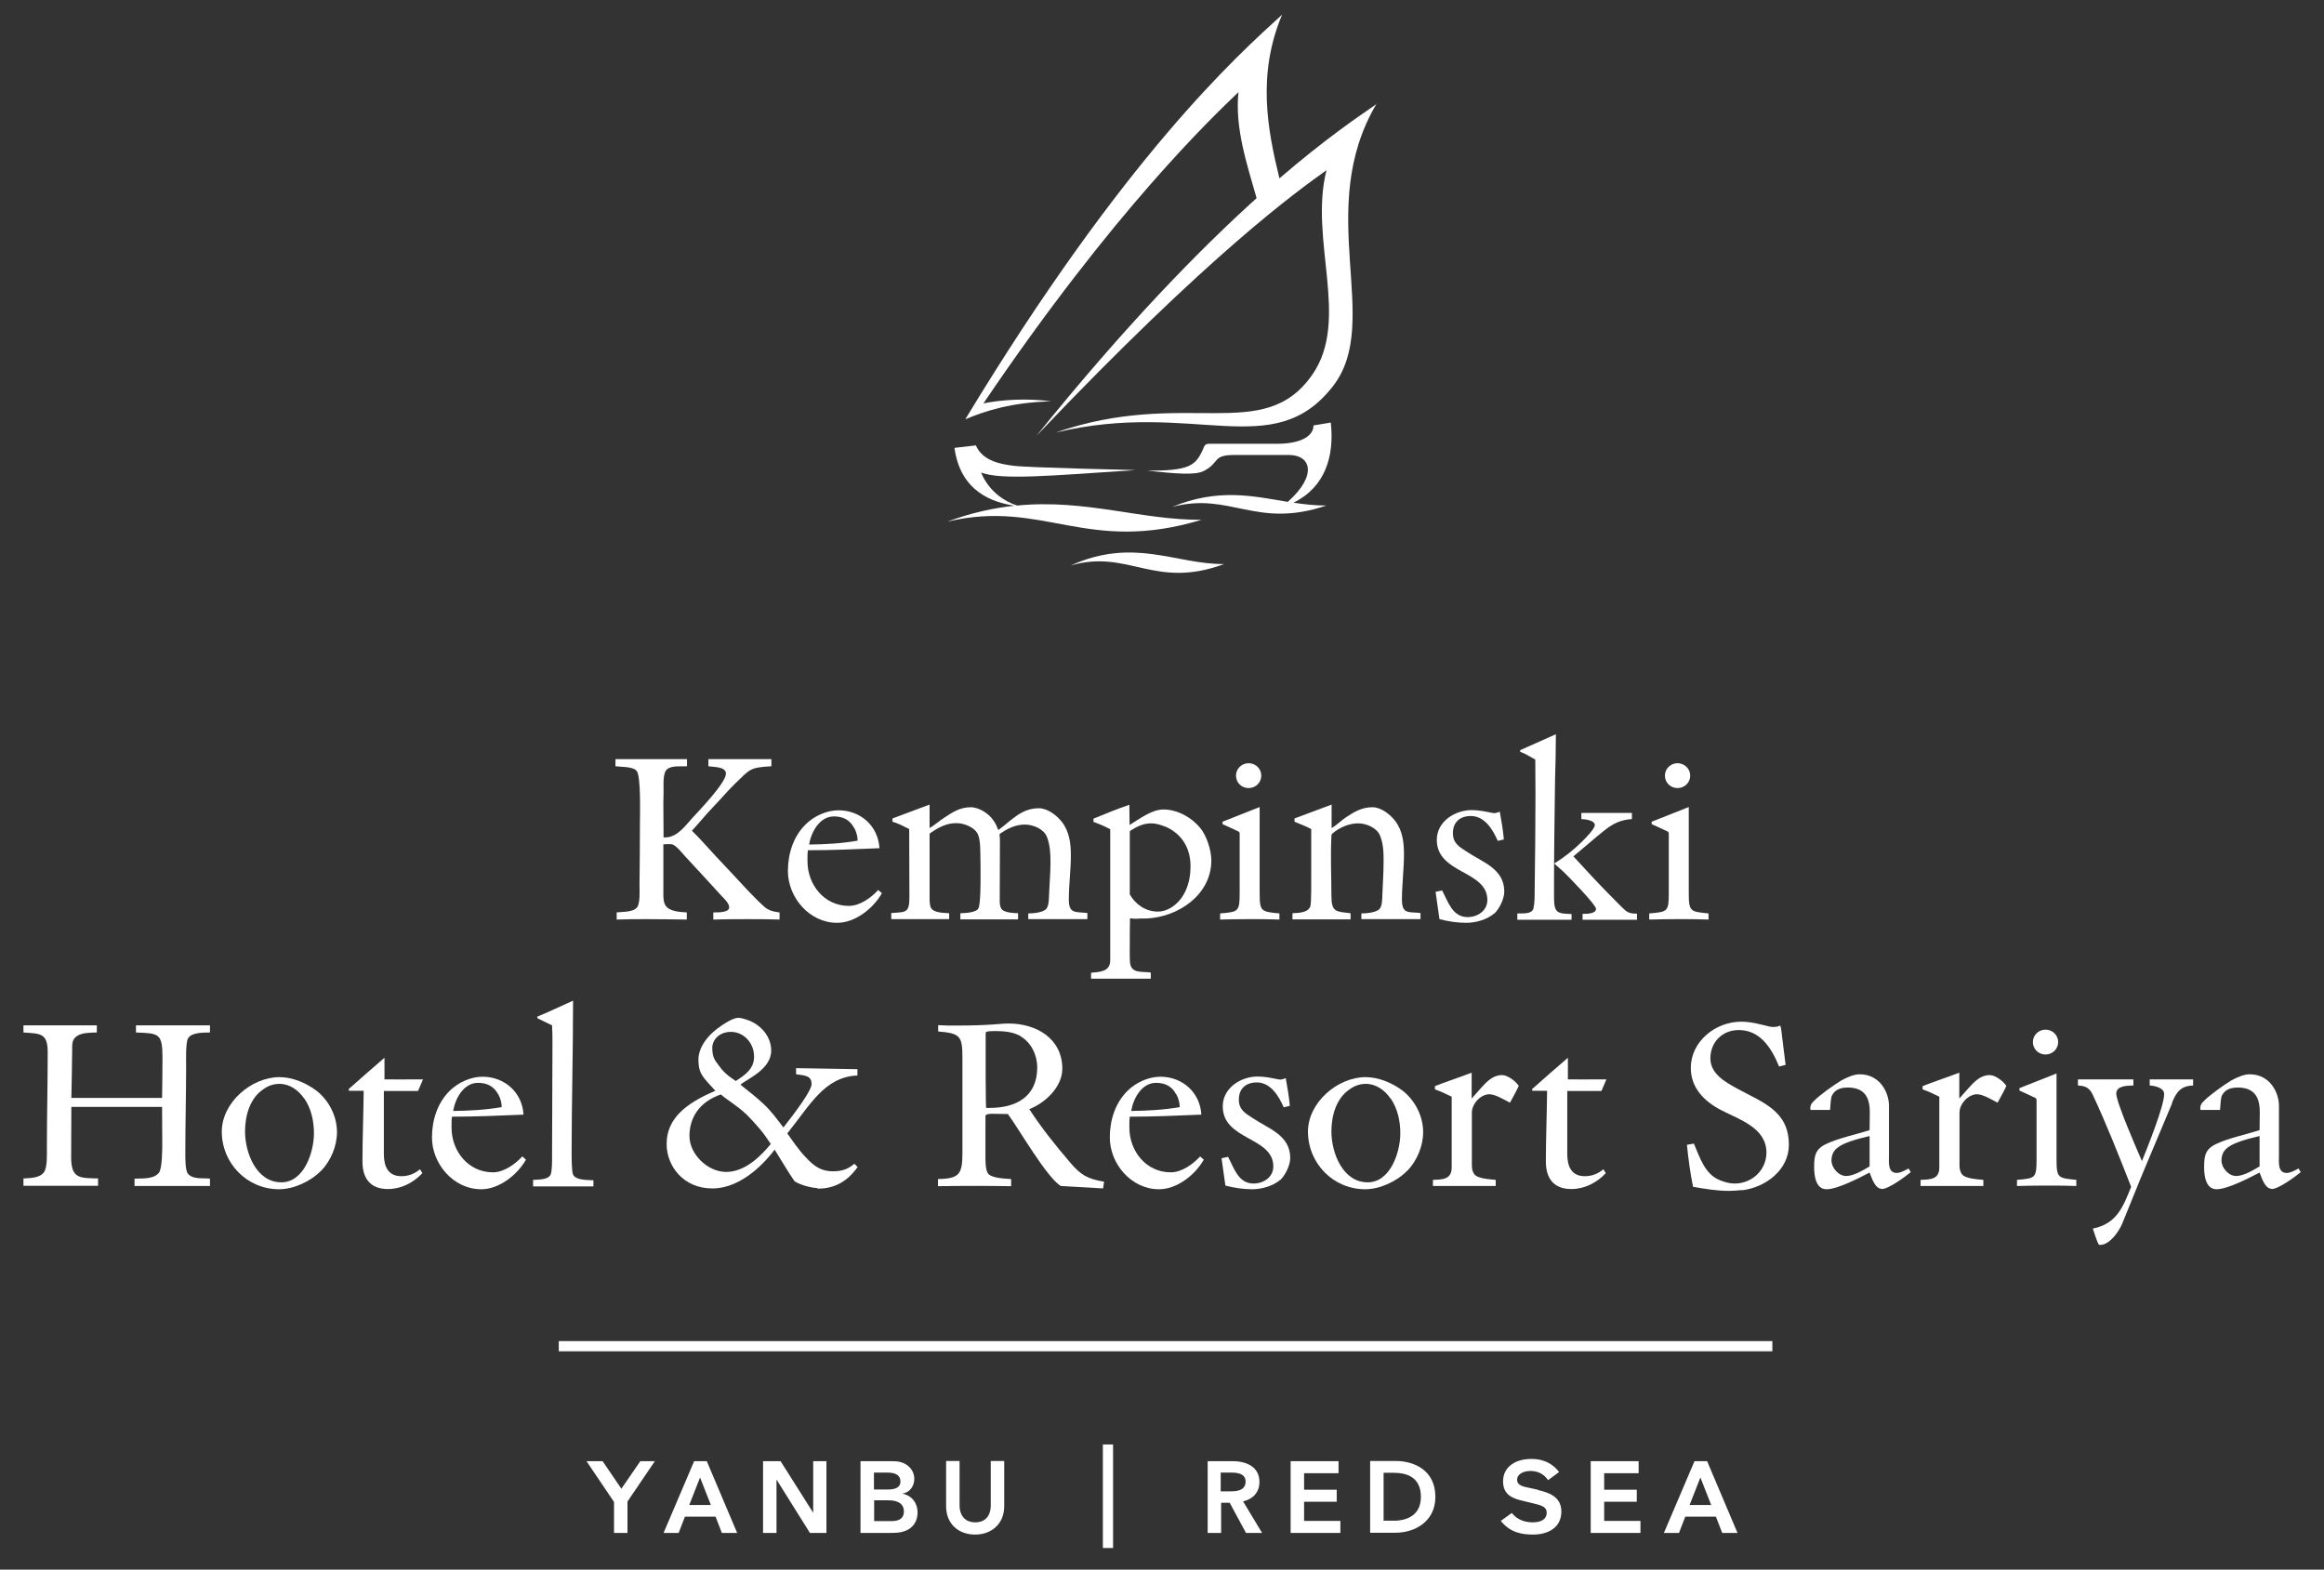 <?xml version="1.0" encoding="UTF-8"?><svg id="Artwork" xmlns="http://www.w3.org/2000/svg" viewBox="0 0 114 77"><rect x="0" y="0" width="114" height="77" fill="#333333" stroke="none"/><defs><style>.cls-1{fill:#fff;stroke-width:0px;}</style></defs><rect class="cls-1" x="27.41" y="65.79" width="59.53" height=".5"/><path class="cls-1" d="M36.72,45.09c-.58,0-1.15,0-1.73.02v-.35c.18,0,.78.02.78-.25,0-.22-.3-.47-.43-.62-.58-.64-1.15-1.25-1.73-1.88-.13-.14-.44-.54-.64-.59-.04-.01-.07-.01-.11-.01-.11,0-.22,0-.32.01v2.41c0,.2,0,.44.12.61.2.28.71.3,1.03.32v.35c-.66-.01-1.33-.02-1.99-.02-.48,0-.97,0-1.45.02v-.35c.29-.04.8,0,1-.25.16-.2.12-.84.12-1.1.01-.98.02-1.97.02-2.95,0-.46.06-2.38-.16-2.64-.19-.23-.77-.19-1.04-.23v-.35h3.51v.35c-.3.02-.72-.05-.97.14-.24.18-.17.84-.18,1.12,0,.17-.01.37-.01.54,0,.56.01,1.13.01,1.69h.08c.58,0,.96-.54,1.32-.94.35-.38,1.66-1.74,1.66-2.19,0-.35-.62-.32-.86-.36v-.35h3.09v.35c-1.07.06-1.04.14-1.78.85-.37.36-.72.78-1.08,1.15-.36.37-.68.78-1.04,1.16.41.4.79.84,1.18,1.26.53.56,1.06,1.13,1.58,1.69.19.2.71.74.92.88.22.13.37.14.62.18v.35c-.52-.02-1.02-.02-1.54-.02Z"/><path class="cls-1" d="M41.06,45.27c-1.35,0-2.41-1.24-2.41-2.54,0-.84.26-1.68.86-2.28.41-.41,1.03-.7,1.62-.7,1.08,0,1.95.77,2.01,1.86-1.18.05-2.34.1-3.51.1-.02.12-.02.24-.02.36v.18c0,1.15.82,2.19,2.03,2.19.54,0,1.09-.4,1.44-.78l.18.16c-.42.74-1.31,1.45-2.19,1.45ZM41.88,40.59c-.2-.38-.55-.54-.97-.54-.71,0-1.12.77-1.22,1.38.8-.01,1.58-.05,2.38-.19,0-.22-.07-.46-.18-.65Z"/><path class="cls-1" d="M50.44,45.11v-.3c.23,0,.73-.04.89-.23.13-.17.12-.49.13-.7.02-.53.07-1.06.07-1.58,0-.42-.02-.86-.18-1.26-.16-.38-.68-.59-1.07-.59-.47,0-.88.2-1.25.47.02.14.02.3.02.44,0,.95-.01,1.9-.01,2.84,0,.12.01.25.07.36.11.22.62.23.83.24v.3h-2.83v-.3c.22-.01.78-.02.89-.25.1-.22.1-1.26.1-1.55,0-.37,0-.74-.01-1.12-.01-.3,0-.61-.1-.9-.13-.38-.68-.6-1.07-.6-.49,0-.86.2-1.26.47-.04.02-.06.04-.06.1v3.09c0,.13,0,.38.07.5.14.25.64.24.89.26v.29h-2.84v-.3c.73-.05.89,0,.89-.79,0-1.12-.01-2.22-.01-3.33-.26-.13-.54-.28-.82-.36v-.16l1.82-.68v1.15c.25-.14.47-.35.71-.5.42-.28.79-.52,1.31-.52.41,0,.9.32,1.12.66.1.14.17.3.23.46.65-.47,1.12-1.07,1.99-1.07.43,0,.88.35,1.13.67.37.48.44,1.06.44,1.64,0,.72-.1,1.45-.1,2.17s.34.59.91.66v.3h-2.9Z"/><path class="cls-1" d="M56.21,45.06h-.31c-.16.02-.31.01-.47-.01-.01.42-.01.84-.01,1.26,0,.3-.01.61.01.9.05.58.62.43,1.02.5v.3h-2.93v-.29c.43-.04.94-.05.94-.61v-6.43c-.25-.14-.54-.26-.82-.36v-.16c.59-.24,1.16-.48,1.76-.68v.22c0,.26.01.5.01.77.48-.29,1.08-.76,1.66-.76.68,0,1.37.38,1.8.9.32.38.55,1.1.55,1.6,0,1.69-1.63,2.79-3.21,2.85ZM57.15,40.55c-.19-.08-.46-.16-.66-.16-.42,0-.73.16-1.07.38v3.11c.29.5.79.84,1.38.84.23,0,.43-.07.62-.18.71-.42.98-1.26.98-2.04,0-.9-.43-1.61-1.26-1.96Z"/><path class="cls-1" d="M61.68,45.09h-.49c-.46,0-.89.01-1.34.02v-.3c.92-.08.96-.08.96-1.06v-2.84s0-.08-.04-.11c-.16-.08-.62-.29-.8-.37v-.12l1.82-.72v4.22c0,.92.08.91.97,1v.3c-.36-.01-.72-.02-1.08-.02ZM61.25,38.66c-.34,0-.62-.26-.62-.61s.29-.61.62-.61.62.26.62.61-.29.61-.62.61Z"/><path class="cls-1" d="M66.78,45.11v-.3c.23,0,.74-.04.9-.23.13-.17.12-.49.13-.7.02-.55.06-1.09.06-1.64,0-.42-.01-.86-.18-1.26-.16-.38-.68-.59-1.07-.59-.44,0-.91.2-1.25.49-.06.05-.06.08-.06.16-.05.96,0,1.94,0,2.9,0,.83.24.77.94.86v.3h-2.85v-.3c.28-.02.77-.01.88-.35.05-.17.04-1.31.04-1.54v-2.24c-.26-.14-.54-.24-.82-.36v-.16l1.82-.68v1.15c.25-.14.47-.37.71-.53.42-.28.79-.49,1.3-.49.41,0,.86.35,1.1.66.37.48.44,1.06.44,1.64,0,.74-.1,1.49-.1,2.23s.34.59.91.66v.3h-2.9Z"/><path class="cls-1" d="M73.31,44.8c-.35.31-.92.47-1.38.47s-.89-.07-1.32-.18c-.06-.44-.13-.9-.19-1.34l.32-.07c.29.54.5,1.31,1.25,1.31.49,0,.97-.31.97-.84,0-1.46-2.48-1.27-2.48-2.95,0-.9.89-1.46,1.71-1.46.36,0,.67.07,1.02.14.02,0,.06.01.08.01.1,0,.19-.04.28-.07.08.44.16.9.2,1.36l-.3.07c-.24-.55-.64-1.22-1.32-1.22-.53,0-.88.3-.88.84,0,.5.31.67.68.91.77.52,1.84.83,1.84,1.96,0,.35-.24.84-.49,1.08Z"/><path class="cls-1" d="M74.43,45.11v-.3c.24-.01.72.05.79-.25.06-.25.06-.56.06-.83.02-1.6.04-3.17.04-4.76,0-.58-.01-1.14-.01-1.71-.25-.13-.48-.29-.74-.38v-.08c.58-.26,1.16-.52,1.75-.78v.12c0,.71-.02,1.4-.04,2.11-.02,1.67-.05,3.35-.05,5.01v.79c0,.77.2.76.86.79v.28h-2.66ZM77.63,45.11v-.28c.18,0,.66.01.66-.25,0-.19-1.34-1.57-1.58-1.8-.16-.14-.31-.28-.47-.42.49-.3.97-.68,1.38-1.09.13-.13.61-.61.61-.79,0-.25-.49-.29-.66-.3v-.3h2.48v.3c-.58.04-.94.23-1.39.59-.5.4-.98.83-1.48,1.24.61.66,1.21,1.32,1.85,1.96.23.23.47.49.72.71.17.13.35.14.55.14v.3h-2.67Z"/><path class="cls-1" d="M82.73,45.09h-.49c-.46,0-.89.01-1.34.02v-.3c.92-.08.96-.08.96-1.06v-2.84s0-.08-.04-.11c-.16-.08-.62-.29-.8-.37v-.12l1.82-.72v4.22c0,.92.08.91.97,1v.3c-.36-.01-.72-.02-1.08-.02ZM82.29,38.66c-.34,0-.62-.26-.62-.61s.29-.61.62-.61.62.26.62.61-.29.61-.62.61Z"/><path class="cls-1" d="M6.6,58.18v-.36c.38-.02.91.04,1.19-.28.17-.19.17-1.18.17-1.45,0-.6-.01-1.19-.01-1.79H3.5c0,.83-.01,1.64-.01,2.47,0,1.06.43,1.02,1.32,1.04v.36H1.15v-.36c.31-.02.8-.01,1.01-.31.17-.25.14-.88.14-1.18,0-1.56.04-3.15.04-4.71,0-.96-.4-.9-1.19-.96v-.35h3.6v.35c-.29.01-.7,0-.95.16-.28.17-.26.41-.26.7-.01.78-.02,1.57-.04,2.35h4.45c.01-.66.02-1.31.02-1.97,0-1.2-.17-1.2-1.3-1.24v-.35h3.63v.35c-.31.01-.88-.02-1.07.28-.13.2-.1,1.1-.1,1.37,0,1.4-.04,2.84-.04,4.25,0,.22-.01.86.13,1.03.24.29.74.2,1.08.24v.36h-3.72Z"/><path class="cls-1" d="M15.75,57.43c-.5.52-1.34.91-2.06.91-1.57,0-2.81-1.27-2.81-2.83,0-1.42,1.45-2.67,2.83-2.67.64,0,1.32.29,1.82.67.61.48,1,1.25,1,2.03,0,.68-.3,1.4-.78,1.9ZM14.92,53.89c-.28-.41-.71-.72-1.21-.72-.26,0-.53.08-.74.23-.71.44-.95,1.32-.95,2.11,0,1.02.54,2.49,1.78,2.49,1.12,0,1.6-1.49,1.6-2.4,0-.6-.13-1.21-.47-1.71Z"/><path class="cls-1" d="M20.51,53.52h-1.68v3.09c0,.59.19,1.09.86,1.09.35,0,.65-.12.91-.34l.12.19c-.44.47-1.04.78-1.69.78-.88,0-1.25-.54-1.25-1.35,0-1.14.05-2.33.06-3.47h-.72l-.02-.08c.59-.52,1.16-1.03,1.76-1.54v1.06c.52.01,1.02,0,1.54,0h.35l-.24.56Z"/><path class="cls-1" d="M23.6,58.34c-1.35,0-2.41-1.24-2.41-2.54,0-.84.26-1.68.86-2.28.41-.41,1.03-.7,1.62-.7,1.08,0,1.95.77,2.01,1.86-1.18.05-2.34.1-3.51.1-.02.12-.02.24-.02.36v.18c0,1.15.82,2.19,2.03,2.19.54,0,1.09-.4,1.44-.78l.18.16c-.42.74-1.31,1.45-2.19,1.45ZM24.42,53.66c-.2-.38-.55-.54-.97-.54-.71,0-1.12.77-1.22,1.38.8-.01,1.58-.05,2.38-.19,0-.22-.07-.46-.18-.65Z"/><path class="cls-1" d="M26.15,58.18v-.3c.25-.02.73.01.86-.26.08-.19.07-.7.07-.92,0-1.83.02-3.67.02-5.5,0-.3,0-.6-.02-.9-.24-.11-.48-.24-.72-.35v-.08c.59-.24,1.16-.52,1.75-.78v.12c0,2.45-.07,4.91-.07,7.35,0,.2,0,.89.07,1.06.13.29.72.26,1,.28v.3h-2.96Z"/><path class="cls-1" d="M40.09,58.28c-.38-.01-.94-.2-1.12-.34-.34-.49-.67-1.07-.97-1.54-.36.47-1.54,1.9-3.06,1.9-1.42,0-2.24-1.1-2.24-2.18,0-1.25.95-2,2.39-2.61-.58-.65-.82-.8-.83-1.5-.01-.65.49-1.28,1.15-1.71.24-.16.58-.37.82-.37.13,0,.44.1.58.16.54.24,1.02.77,1.02,1.45,0,.92-1.18,1.39-1.51,1.67.44.35.74.58,1.14.95.43.41.64.73.97,1.15.66-.84,1.37-1.81,1.38-2.12.01-.42-.32-.43-.76-.49v-.3s3.01.05,3.01.05v.31c-1.61.07-2.3,1.42-3.44,2.84.19.26.55.82.95,1.22.38.4.72.64,1.28.64.52,0,.78-.14,1.06-.37l.16.16c-.24.34-.83,1.08-1.97,1.06ZM36.59,54.65c-.36-.36-.95-.71-1.23-.96-1.07.37-1.54,1.15-1.54,2.04s.89,1.76,1.8,1.76,1.67-.74,2.19-1.37c-.4-.61-.65-.89-1.22-1.48ZM35.86,50.62c-.61,0-.92.42-.92.78,0,.46.12.6.29.83.25.35.44.52.86.8.44-.28.9-.59.9-1.19,0-.71-.54-1.22-1.13-1.22Z"/><path class="cls-1" d="M54.12,58.3l-2.09-.12c-.71-.46-2-2.72-2.59-3.53-.23,0-.46-.01-.68-.01-.07,0-.42-.02-.42.11v1.93c0,.24-.01.68.12.88.16.24.86.26,1.14.28v.35c-1.2-.02-2.39-.02-3.59,0v-.35c1.06-.02,1.2-.24,1.2-1.3v-4.61c0-1.09-.08-1.24-1.19-1.33v-.31c.29.02.56.02.85.02,1.82,0,2.1-.1,2.61-.1,1.35,0,2.63.73,2.63,2.22,0,.89-.84,1.68-1.62,1.98.59.91,1.27,1.76,1.98,2.59.54.64.86.83,1.69.97l-.05.32ZM50.08,50.84c-.37-.22-.83-.26-1.25-.26-.12,0-.35,0-.46.04-.01.04-.02.07-.02.11v2.13c.01.49,0,.98.02,1.48.05.02.11.01.17.01,1.31,0,2.34-.55,2.34-1.99,0-.59-.29-1.21-.8-1.51Z"/><path class="cls-1" d="M56.85,58.34c-1.35,0-2.41-1.24-2.41-2.54,0-.84.26-1.68.86-2.28.41-.41,1.03-.7,1.62-.7,1.08,0,1.95.77,2.01,1.86-1.18.05-2.34.1-3.51.1-.02.12-.02.24-.02.36v.18c0,1.15.82,2.19,2.03,2.19.54,0,1.09-.4,1.44-.78l.18.16c-.42.74-1.31,1.45-2.19,1.45ZM57.68,53.66c-.2-.38-.55-.54-.97-.54-.71,0-1.12.77-1.22,1.38.8-.01,1.58-.05,2.38-.19,0-.22-.07-.46-.18-.65Z"/><path class="cls-1" d="M62.81,57.87c-.35.31-.92.47-1.38.47s-.89-.07-1.32-.18c-.06-.44-.13-.9-.19-1.34l.32-.07c.29.54.5,1.31,1.25,1.31.49,0,.97-.31.97-.84,0-1.46-2.48-1.27-2.48-2.95,0-.9.89-1.46,1.71-1.46.36,0,.67.07,1.02.14.02,0,.06.01.08.01.1,0,.19-.04.28-.07.08.44.16.9.2,1.36l-.3.07c-.24-.55-.64-1.22-1.32-1.22-.53,0-.88.3-.88.84,0,.5.31.67.68.91.77.52,1.84.83,1.84,1.96,0,.35-.24.84-.49,1.08Z"/><path class="cls-1" d="M69.03,57.43c-.5.52-1.34.91-2.06.91-1.57,0-2.81-1.27-2.81-2.83,0-1.42,1.45-2.67,2.83-2.67.64,0,1.32.29,1.82.67.61.48,1,1.25,1,2.03,0,.68-.3,1.4-.78,1.9ZM68.21,53.89c-.28-.41-.71-.72-1.21-.72-.26,0-.53.08-.74.23-.71.44-.95,1.32-.95,2.11,0,1.02.54,2.49,1.78,2.49,1.12,0,1.6-1.49,1.6-2.4,0-.6-.13-1.21-.47-1.71Z"/><path class="cls-1" d="M74.06,54.09c-.25-.13-.71-.41-1-.41-.43,0-.86.47-.86.9v2.57c0,.16.02.31.11.44.16.24.79.26,1.06.29v.3h-3.08v-.3c.46-.02.92-.01.92-.61v-3.47c-.26-.13-.54-.26-.82-.36v-.16c.59-.23,1.21-.43,1.8-.66v1.27c.16-.18.31-.35.47-.53.28-.31.58-.62,1.02-.62.28,0,.67.3.82.53-.13.28-.28.55-.43.82Z"/><path class="cls-1" d="M78.56,53.52h-1.68v3.09c0,.59.19,1.09.86,1.09.35,0,.65-.12.91-.34l.12.19c-.44.47-1.04.78-1.69.78-.88,0-1.25-.54-1.25-1.35,0-1.14.05-2.33.06-3.47h-.72l-.02-.08c.59-.52,1.16-1.03,1.76-1.54v1.06c.52.01,1.02,0,1.54,0h.35l-.24.56Z"/><path class="cls-1" d="M85.45,58.38c-.22.02-.42.04-.64.04-.59,0-1.19-.1-1.76-.2-.14-.68-.23-1.37-.3-2.06l.34-.06c.29.67.53,1.49,1.26,1.79.24.1.49.17.74.17.85,0,1.56-.66,1.56-1.52,0-1.21-1.33-1.62-2.22-2.08-.83-.43-1.49-1.09-1.49-2.07,0-1.31,1.22-2.27,2.47-2.27.48,0,.94.13,1.39.24.06.01.12.02.19.02.12,0,.23-.02.34-.07.06.2.07.43.1.65l.16,1.28-.32.08c-.36-.88-.91-1.79-1.98-1.79-.8,0-1.39.59-1.39,1.39,0,.76.73,1.16,1.31,1.48,1.24.68,2.54,1.08,2.54,2.76,0,1.24-1.15,2.09-2.29,2.23Z"/><path class="cls-1" d="M92.31,58.32c-.34,0-.5-.55-.6-.8-.48.25-1.57.82-2.11.82s-.61-.68-.61-1.09c0-.56.06-.89.61-1.14.59-.28,1.46-.46,2.11-.67,0,0,.01-.65.01-.88,0-.62-.18-1.21-1.08-1.21-.47,0-.66.18-.77.38-.06.1-.08.42-.1.72h-.96c-.04-.22.07-.35.17-.44.26-.28,1-.8,1.33-1,.25-.14.61-.31.91-.31,1.01,0,1.44.91,1.44,1.54v2.45c0,.31-.07.85.38.85.18,0,.42-.13.58-.22l.11.18c-.28.23-1.09.83-1.43.83ZM91.71,55.73c-.44.11-1.44.32-1.73.73-.1.13-.14.31-.14.47,0,.36.35.76.72.76s.84-.29,1.15-.47v-1.49Z"/><path class="cls-1" d="M97.98,54.09c-.25-.13-.71-.41-1-.41-.43,0-.86.47-.86.9v2.57c0,.16.02.31.11.44.16.24.79.26,1.06.29v.3h-3.08v-.3c.46-.02.92-.01.92-.61v-3.47c-.26-.13-.54-.26-.82-.36v-.16c.59-.23,1.21-.43,1.8-.66v1.27c.16-.18.31-.35.47-.53.28-.31.58-.62,1.02-.62.28,0,.67.3.82.53-.13.28-.28.55-.43.82Z"/><path class="cls-1" d="M100.77,58.16h-.49c-.46,0-.89.01-1.34.02v-.3c.92-.08.96-.08.96-1.06v-2.84s0-.08-.04-.11c-.16-.08-.62-.29-.8-.37v-.12l1.82-.72v4.22c0,.92.08.91.97,1v.3c-.36-.01-.72-.02-1.08-.02ZM100.34,51.73c-.34,0-.62-.26-.62-.61s.29-.61.62-.61.62.26.62.61-.29.61-.62.61Z"/><path class="cls-1" d="M106.55,54.12c-.43,1.02-.86,2.05-1.29,3.07-.4.95-.77,1.9-1.16,2.84-.16.38-.61,1.04-1.08,1.04-.02,0-.06,0-.07-.02-.1-.17-.22-.58-.29-.78,1.18-.24,1.48-1.06,1.88-2.05-.6-1.52-1.2-3.06-1.9-4.55-.16-.32-.36-.4-.71-.42v-.3h2.72v.3c-.28.01-.84,0-.84.4,0,.42,1.02,2.76,1.26,3.31.26-.65,1.09-2.7,1.09-3.29,0-.31-.47-.41-.71-.42v-.3h2.13v.3c-.62.02-.83.34-1.04.86Z"/><path class="cls-1" d="M111.44,58.32c-.34,0-.5-.55-.6-.8-.48.25-1.57.82-2.11.82s-.61-.68-.61-1.09c0-.56.06-.89.61-1.14.59-.28,1.46-.46,2.11-.67,0,0,.01-.65.01-.88,0-.62-.18-1.21-1.08-1.21-.47,0-.66.18-.77.38-.06.1-.08.42-.1.72h-.96c-.04-.22.07-.35.17-.44.26-.28,1-.8,1.33-1,.25-.14.61-.31.91-.31,1.01,0,1.44.91,1.44,1.54v2.45c0,.31-.07.85.38.85.18,0,.42-.13.58-.22l.11.18c-.28.23-1.09.83-1.43.83ZM110.84,55.73c-.44.11-1.44.32-1.73.73-.1.13-.14.31-.14.47,0,.36.35.76.72.76s.84-.29,1.15-.47v-1.49Z"/><path class="cls-1" d="M32.13,71.67l-1.35,1.99v1.54h-.66v-1.52l-1.35-2h.79l.92,1.35.93-1.35h.72Z"/><path class="cls-1" d="M32.55,75.2l1.5-3.52h.62l1.49,3.52h-.75l-.31-.8h-1.5l-.31.8h-.73ZM33.81,73.83h1.06l-.53-1.35-.53,1.35Z"/><path class="cls-1" d="M38.09,72.58v2.62h-.66v-3.52h.86l1.6,2.53v-2.53h.65v3.52h-.81l-1.64-2.62Z"/><path class="cls-1" d="M43.47,71.68c.47,0,.59,0,.76.06.35.11.62.42.62.8,0,.32-.18.67-.59.73.39.07.75.39.75.93,0,.4-.2.76-.63.91-.22.08-.4.09-.79.09h-1.38v-3.52h1.26ZM42.87,73.07h.68c.42,0,.62-.13.62-.39,0-.32-.25-.44-.63-.44h-.67v.82ZM42.87,74.62h.86c.39,0,.61-.14.61-.48,0-.32-.23-.54-.75-.54h-.71v1.02Z"/><path class="cls-1" d="M47.83,75.28c-.81,0-1.42-.52-1.42-1.39v-2.22h.66v2.2c0,.36.18.81.77.81s.76-.45.76-.81v-2.2h.66v2.22c0,.88-.64,1.39-1.42,1.39Z"/><path class="cls-1" d="M60.97,73.64l.94,1.56h-.79s-.8-1.48-.8-1.48h-.42v1.48h-.66v-3.52h1.23c.68,0,1.31.28,1.31,1.02,0,.49-.3.83-.79.95ZM61.1,72.68c0-.36-.34-.44-.68-.44h-.54v.92h.49c.32,0,.73-.05.73-.48Z"/><path class="cls-1" d="M63.97,72.26v.82h1.6v.59h-1.6v.94h1.78v.59h-2.44v-3.52h2.35v.59h-1.69Z"/><path class="cls-1" d="M70.41,73.43c0,1.22-1.02,1.76-1.95,1.76h-1.25v-3.52h1.25c.93,0,1.95.47,1.95,1.76ZM69.7,73.43c0-.97-.7-1.18-1.33-1.18h-.5v2.35h.5c.65,0,1.33-.27,1.33-1.17Z"/><path class="cls-1" d="M75.46,73.1c.47.11,1.13.3,1.13,1.05,0,.81-.68,1.13-1.38,1.13-.49,0-1.1-.06-1.59-.67h0s.54-.39.54-.39c.13.16.41.46,1.03.46.39,0,.68-.14.68-.47,0-.22-.12-.33-.54-.43l-.61-.15c-.49-.11-.99-.28-.99-.96s.56-1.1,1.39-1.1c.71,0,1.11.32,1.36.64l-.54.4c-.13-.18-.37-.45-.86-.45-.35,0-.66.15-.66.43,0,.3.33.34.65.41l.36.08Z"/><path class="cls-1" d="M78.69,72.26v.82h1.6v.59h-1.6v.94h1.78v.59h-2.44v-3.52h2.35v.59h-1.69Z"/><path class="cls-1" d="M81.62,75.2l1.5-3.52h.62l1.49,3.52h-.75l-.31-.8h-1.5l-.31.8h-.73ZM82.88,73.83h1.06l-.53-1.35-.53,1.35Z"/><path class="cls-1" d="M54.6,70.86v5.08h-.5v-5.08h.5Z"/><path class="cls-1" d="M65.27,20.73l-.84.14c.01.46-.51.9-1.8.9h-3.3c-.21,0-.24.08-.3.22-.37.87-.68,1.1-2.75,1.1,1.36.14,2.34.24,2.78.01.79-.41.39-.78,1.49-.78h2.68c1.07,0,1.41.99-.06,2.3-1.69-.28-3.4-.69-5.68.25,2.86-.76,4.12,1.1,7.57-.07-.55,0-1.08-.06-1.61-.14,1.57-.77,2.01-2.3,1.83-3.93Z"/><path class="cls-1" d="M67.53,5.1c-.96.66-2.56,1.75-4.77,3.65-.59-2.41-1.1-5.1.13-8.03-2.19,2-7.71,6.92-15.54,19.85.94-.4,2.29-.84,4.21-.88-1.12-.16-2.42-.09-3.32.1,6.41-9.48,11.23-14.04,12.51-15.27-.18,1.76.41,3.51.89,5.2-2.78,2.51-6.39,6.19-10.8,11.66,8.57-9.01,12.82-12.02,14.23-13.03-.87,3.4,1.17,7.33-.69,10.02-2.4,3.47-6.21.64-12.6,2.85,6.8-1.63,10.66,1.52,13.61-2.28,2.46-3.17-.97-8.62,2.14-13.86Z"/><path class="cls-1" d="M52.52,27.74c2.85-.82,4.1,1.2,7.53-.07-2.38.02-4.42-1.33-7.53.07Z"/><path class="cls-1" d="M58.97,25.5c-3.01.02-5.7-1.03-9.08-.7-1.38-.46-1.76-1.62-1.76-1.62.98.38,3.38.16,7.57-.12,0,0-5.31-.12-5.97-.21-.55-.07-1.52-.2-1.86-1l-1.05.12c.3,2.21,1.95,2.68,2.94,2.84-1.02.11-2.11.34-3.29.78,4.73-1.12,6.81,1.63,12.5-.1Z"/></svg>